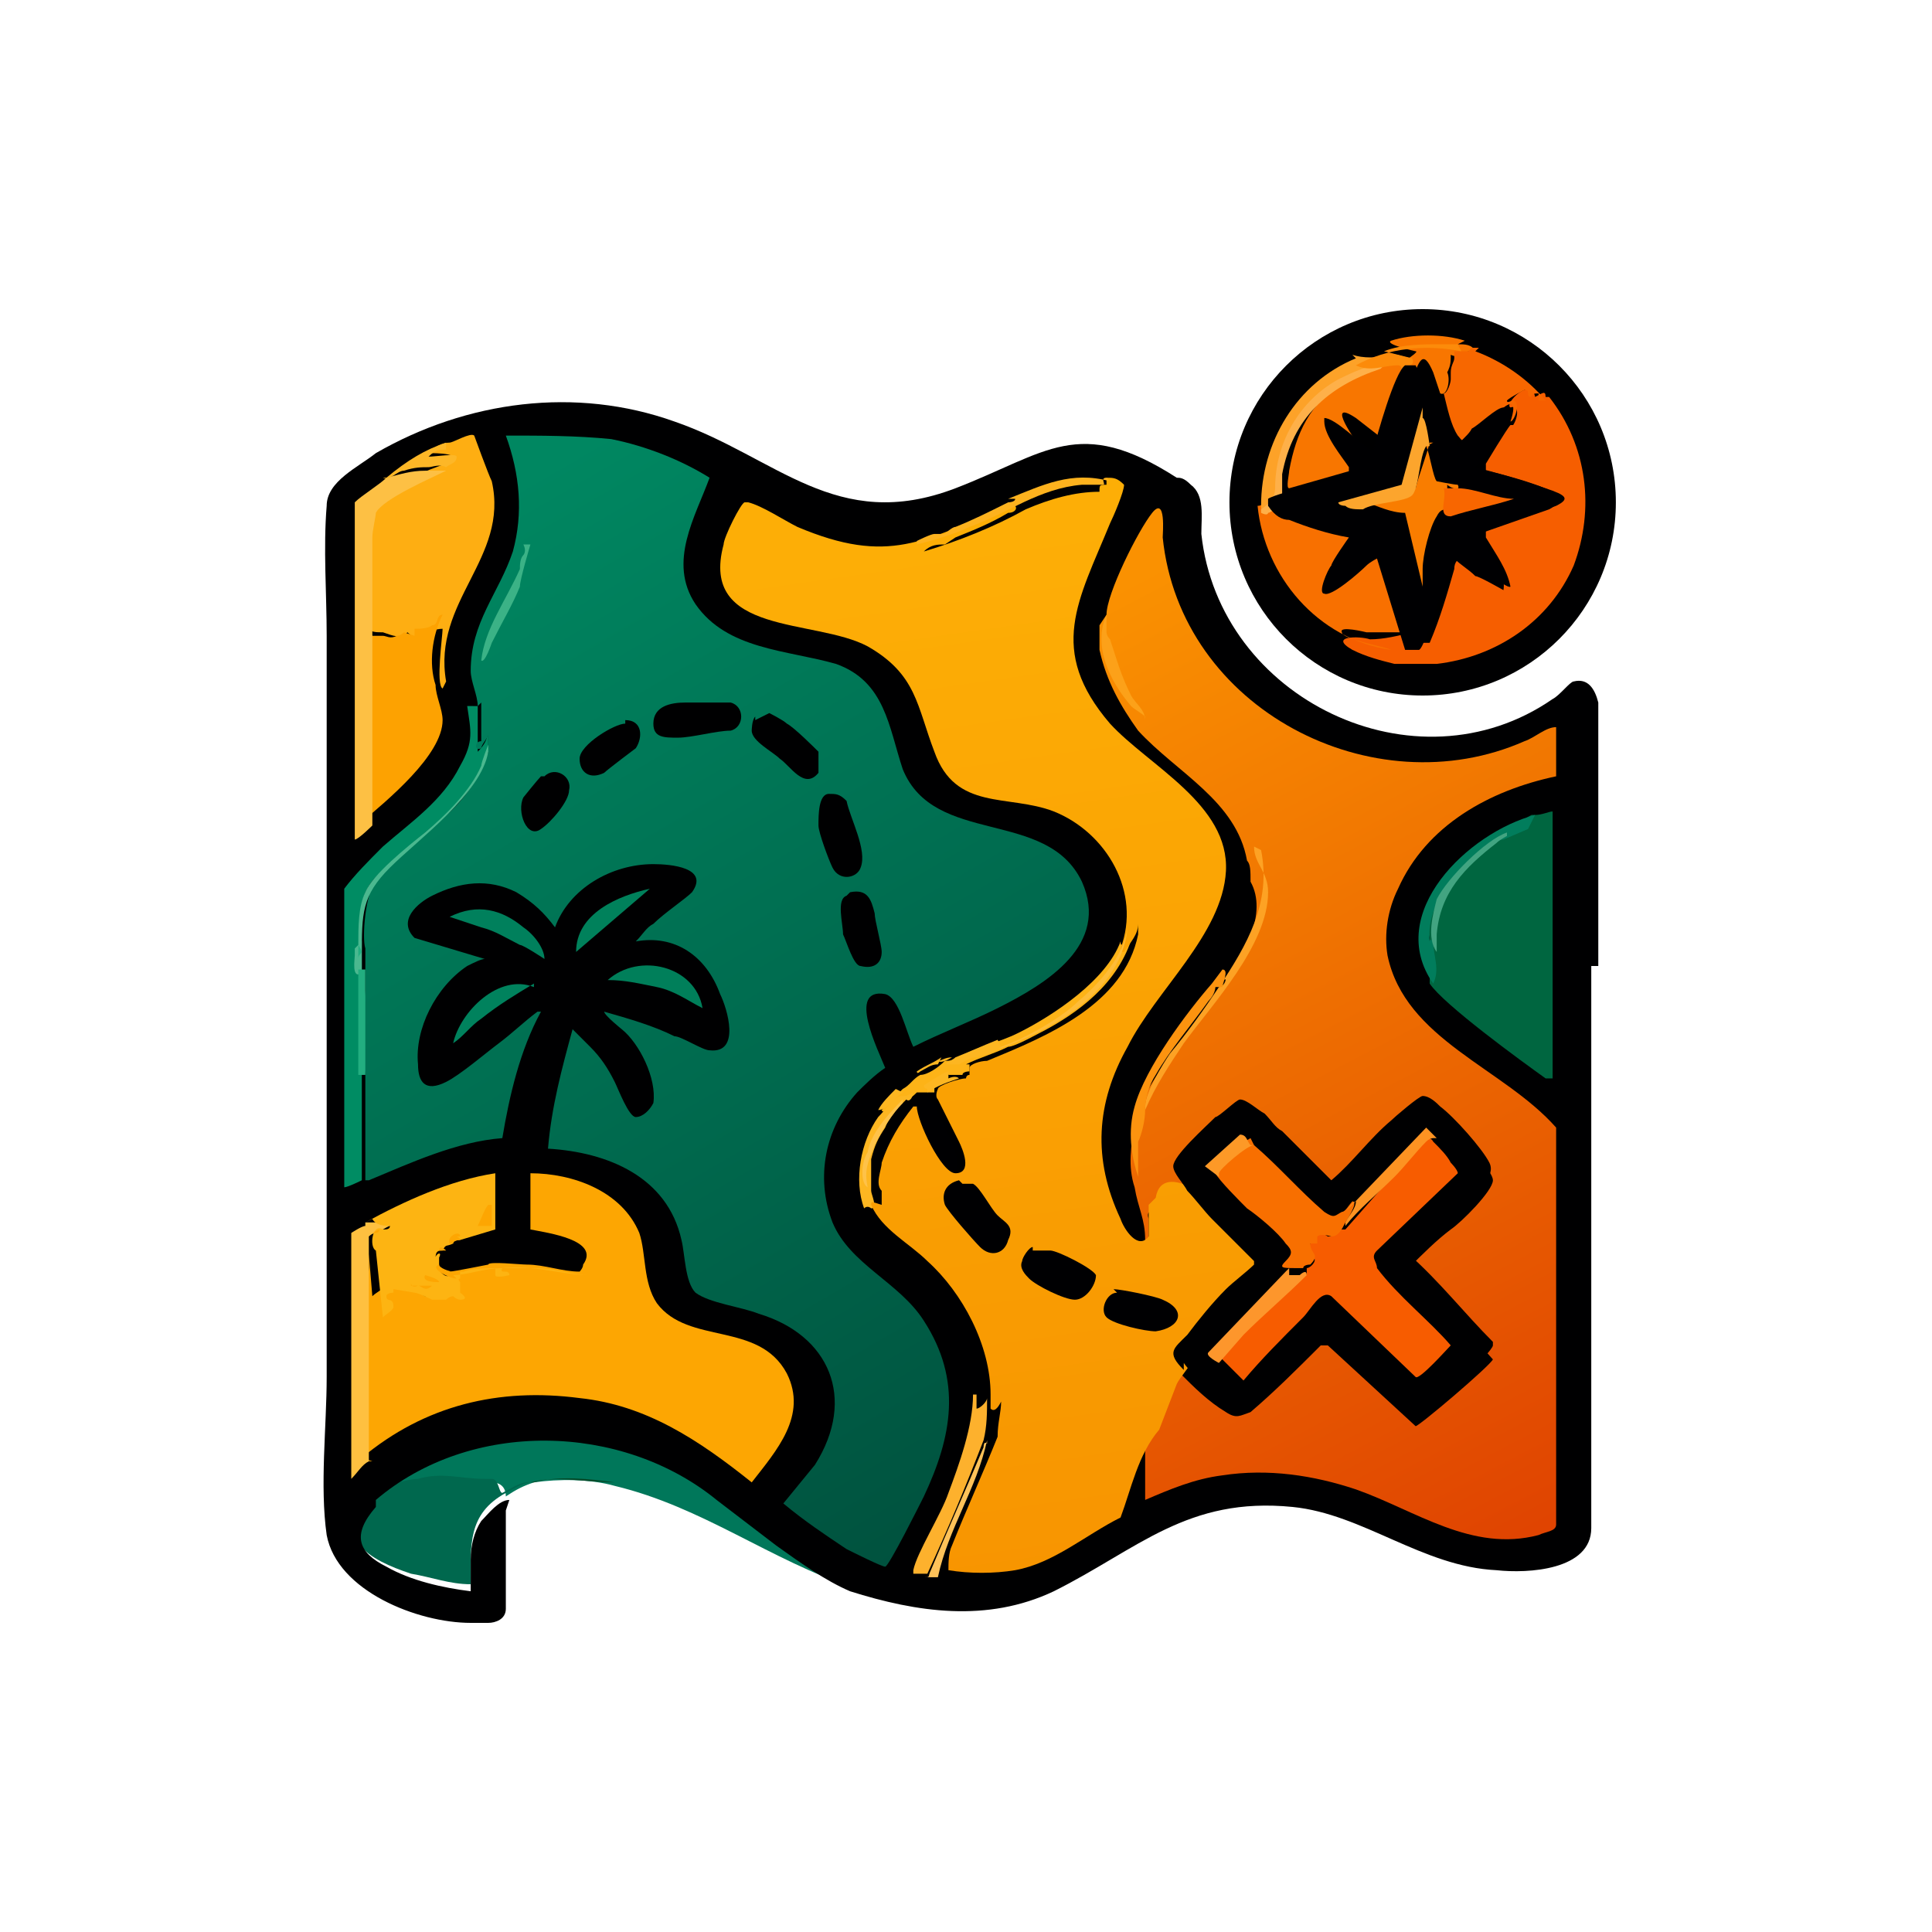 <?xml version="1.0" encoding="UTF-8"?>
<svg id="Layer_1" xmlns="http://www.w3.org/2000/svg" xmlns:xlink="http://www.w3.org/1999/xlink" version="1.1" viewBox="0 0 55 55">
  <!-- Generator: Adobe Illustrator 30.0.0, SVG Export Plug-In . SVG Version: 2.1.1 Build 123)  -->
  <defs>
    <style>
      .st0 {
        fill: #f87000;
      }

      .st1 {
        fill: #fc930f;
      }

      .st2 {
        fill: #fda228;
      }

      .st3 {
        fill: #fda602;
      }

      .st4 {
        fill: #006640;
      }

      .st5 {
        fill: url(#linear-gradient2);
      }

      .st6 {
        fill: url(#linear-gradient1);
      }

      .st7 {
        fill: #000002;
      }

      .st8 {
        fill: #fec040;
      }

      .st9 {
        fill: #fdb412;
      }

      .st10 {
        fill: #00815b;
      }

      .st11 {
        fill: #4bb88f;
      }

      .st12 {
        fill: #f86600;
      }

      .st13 {
        fill: #fdb621;
      }

      .st14 {
        fill: #f65e00;
      }

      .st15 {
        fill: url(#linear-gradient);
      }

      .st16 {
        fill: #00775a;
      }

      .st17 {
        fill: #fd9322;
      }

      .st18 {
        fill: #00805c;
      }

      .st19 {
        fill: #000001;
      }

      .st20 {
        fill: #fd9927;
      }

      .st21 {
        fill: #23ae80;
      }

      .st22 {
        fill: #fdb727;
      }

      .st23 {
        fill: #007f5a;
      }

      .st24 {
        fill: #7c7d7b;
      }

      .st25 {
        fill: #fc8b0a;
      }

      .st26 {
        fill: #fdb21e;
      }

      .st27 {
        fill: #feb049;
      }

      .st28 {
        fill: #f76700;
      }

      .st29 {
        fill: #f05000;
      }

      .st30 {
        fill: #fca119;
      }

      .st31 {
        fill: #c7c7c5;
      }

      .st32 {
        fill: #f75c00;
      }

      .st33 {
        fill: #f97d00;
      }

      .st34 {
        fill: #fec259;
      }

      .st35 {
        fill: #fdb12d;
      }

      .st36 {
        fill: #febc38;
      }

      .st37 {
        fill: #00684e;
      }

      .st38 {
        fill: #fca52d;
      }

      .st39 {
        fill: #034a29;
      }

      .st40 {
        fill: #42a481;
      }

      .st41 {
        fill: #f87600;
      }

      .st42 {
        fill: #fdb317;
      }

      .st43 {
        fill: #f86f00;
      }

      .st44 {
        fill: #017d5c;
      }

      .st45 {
        fill: #fd962c;
      }

      .st46 {
        fill: #feae12;
      }

      .st47 {
        fill: #fda201;
      }

      .st48 {
        fill: #fec249;
      }

      .st49 {
        fill: #00825d;
      }

      .st50 {
        fill: #008c63;
      }

      .st51 {
        fill: #fdc044;
      }

      .st52 {
        fill: #fda224;
      }

      .st53 {
        fill: #9b9c9a;
      }

      .st54 {
        fill: #3bb286;
      }
    </style>
    <linearGradient id="linear-gradient" x1="-312.8" y1="-449.2" x2="-271" y2="-521" gradientTransform="translate(135.3 -163.3) scale(.4 -.4)" gradientUnits="userSpaceOnUse">
      <stop offset="0" stop-color="#008761"/>
      <stop offset="1" stop-color="#00503d"/>
    </linearGradient>
    <linearGradient id="linear-gradient1" x1="-265.7" y1="-453.7" x2="-229.7" y2="-522.8" gradientTransform="translate(135.3 -163.3) scale(.4 -.4)" gradientUnits="userSpaceOnUse">
      <stop offset="0" stop-color="#fa9101"/>
      <stop offset="1" stop-color="#de3f01"/>
    </linearGradient>
    <linearGradient id="linear-gradient2" x1="-275.2" y1="-447.4" x2="-264" y2="-525.6" gradientTransform="translate(135.3 -163.3) scale(.4 -.4)" gradientUnits="userSpaceOnUse">
      <stop offset="0" stop-color="#fdae06"/>
      <stop offset="1" stop-color="#f79300"/>
    </linearGradient>
  </defs>
  <path class="st16" d="M10.7,42.6c1.7-1.7,5.1-2.1,7.3-1.4,2.4.8,4,2.8,6.2,3.9,0,0,.1,0,.1.1-2.4-.8-4.3-2.3-6.8-2.9-.7-.2-1.6-.2-2.3-.1-.3.1-.5.2-.8.4,0-.3-.2-.4-.4-.4-1-.2-2,0-2.9.3,0,.2-.3.3-.3,0h0Z"/>
  <path class="st37" d="M15.1,42.2s0,0,0,0c-.2,0-.5.2-.7.3-1.1.6-1,1.5-1,2.6-.6,0-1.1-.2-1.7-.3-1.2-.4-2.3-1-1.1-2.3.2.2.2,0,.2-.1.2-.1.8-.3,1.1-.3.7-.2,1.2,0,1.9,0,0,0,.1,0,.2,0,.2,0,.2.4.3.4.2-.1.5-.3.7-.3Z"/>
  <path class="st39" d="M15.1,42.2c.7-.2,1.6,0,2.4,0h0c-.7-.1-1.6-.2-2.3,0h0s0,0,0,0Z"/>
  <g>
    <circle class="st19" cx="40.5" cy="14.3" r="5.5"/>
    <g>
      <path class="st14" d="M43,12.2c.2-.2.3-.7,0-.6-.2-.1.6-.9.7-.3.2-.1.3-.2.3,0h.1c1.1,1.4,1.3,3.2.7,4.8-.7,1.6-2.2,2.6-3.9,2.8-.2,0-.4,0-.6,0-.2,0-.4,0-.6,0-.4-.1-.8-.2-1.2-.4-.7-.4.2-.4.5-.3.4,0,.8-.1,1.2-.2,0,.1,0,.2.2.3h0c0,0,.2,0,.3,0,.3-.7.5-1.4.7-2.1,0-.2.1-.3.3-.4,0,0,1.2,1,1.3.9-.1-.5-.4-.9-.7-1.4,0,0,0-.1,0-.2l2-.7c.4-.2.3-.3-.3-.5-.6-.2-1.2-.4-1.7-.5,0,0,0,0,0-.2,0,0,.6-1,.7-1.1,0,0,0,0,.1,0h0Z"/>
      <path class="st0" d="M36.4,14.3c0,0,.2,0,.3.2.6.3,1.3.4,1.9.6.1,0,.2,0,.1.2l-.5.7c-.4.7-.4.9.1.5l.9-.7c0,0,.1,0,.2,0l.8,2.5h0c0,0,0,.1,0,0-.1,0,0-.3-.1-.3,0,0-.4,0-.5,0-.2,0-.5,0-.7,0,0,0-.8-.2-.7,0,0,.2,1.2.4,1.4.5h0c-2.1-.3-3.6-2.1-3.8-4.1.2,0,.3-.2.5-.4,0,0,0,0,0,0Z"/>
      <path class="st41" d="M41.5,9.8c.2,0,.4,0,.5.2,0,0,0,.1-.2,0-.1.1-.3.2-.5.1,0,.2,0,.3-.1.5.1.2,0,.7-.2.6h0s-.2-.6-.2-.6c-.3-.7-.4-.3-.6.2l-.5,1.6c0,.1,0,.2-.2.2l-.9-.7c-.9-.6,0,.7.2.9.2.3.2.5,0,.5-.7.2-1.4.4-2.1.6h0c-.1,0,0-.4,0-.5.2-1.1.6-1.9,1.5-2.5.4-.3,1-.6,1.4-.6,0-.2.3-.2.5-.1h0c0,0,.3-.2.2-.2,0,0-.9-.2-.7-.3.6-.2,1.5-.2,2.1,0h0Z"/>
      <path class="st28" d="M42,10c.8.3,1.5.8,2,1.4,0,0-.2,0-.2,0,0,0,0-.1,0-.2-.1,0-.2,0-.2.1-.2,0,0-.2-.2-.2,0,0-.4.2-.5.3,0,.1.1,0,.2,0,.2.1,0,.6-.1.6,0,0,0,0,0,0h0c.2-.6,0-.6-.3-.3-.3.2-.7.5-.9.8-.2.1-.2,0-.3-.1-.2-.3-.3-.8-.4-1.2.1,0,.2-.3.2-.4,0,0,0-.1,0-.2,0-.2.1-.3.1-.4,0,0,0-.1,0-.2,0,0,.3,0,.4,0,0,0,0,0,.1-.1,0,0,.2,0,.2,0h0Z"/>
      <path class="st2" d="M38.5,10.1c.3.1.7.1,1.1,0,.2,0,.4,0,.3.2-.2,0-.3,0-.5.1-.5,0-1.2.4-1.6.7-.9.7-1.3,1.7-1.4,2.9,0,.1,0,.3-.2.4-.2.3-.3.2-.3,0,0-1.8,1-3.5,2.7-4.2h0Z"/>
      <path class="st27" d="M39.3,10.5c-1.5.5-2.5,1.4-2.8,3,0,.2,0,.4,0,.6,0,0,0,.2,0,.2,0,0-.3.3-.4.3,0,0,0,.1-.2,0,0-.1,0-.2,0-.3v.2c.3-.2.4-.4.4-.6,0-1.3.7-2.5,1.8-3.1.2-.1.8-.4,1.1-.4,0,0,.1,0,.2,0h0Z"/>
      <path class="st25" d="M41.5,9.8c-.1,0-.4,0-.5,0-.5,0-1.1,0-1.6.2l.8.2c.1.2-.1.2-.3.3,0,0,0-.1-.1-.1-.4,0-.8.2-1.2,0h0c.9-.5,2-.6,3-.4Z"/>
      <path class="st0" d="M40.8,18.9c-.2,0-.4,0-.6,0,.2,0,.5,0,.6,0Z"/>
      <g>
        <path class="st7" d="M41,11.3c.2.5.3.9.5,1.4.1-.2.3-.3.4-.5.2-.1.7-.6.9-.6.3-.1.2.4,0,.6,0,0-.6,1-.8,1.1.7.2,1.6.4,2.2.7.3.2.1.4-.1.5l-2,.7c.2.5.8,1,.7,1.6,0,0-.7-.4-.8-.4-.2-.2-.4-.3-.6-.5-.2.3-.8,2.5-1,2.6-.1,0-.3,0-.4,0l-.8-2.6s-.2.1-.3.2c-.2.2-1,.9-1.2.8-.2,0,.1-.7.2-.8,0-.1.5-.8.5-.8-.6-.1-1.2-.3-1.7-.5-.2,0-.4-.1-.6-.4,0,0,0,0,0-.1,0,0,0,0,0-.1.3-.2,2.3-.6,2.3-.7,0,0,0-.1,0-.2-.2-.3-.7-.9-.7-1.3,0,0,0-.1,0-.1.3,0,1,.7,1.3.9,0,0,0,0,.1,0,.1-.4.6-2.2.9-2.4,0,0,.2,0,.3,0,.1.2.3.7.4,1h0Z"/>
        <path class="st33" d="M40.6,12.7c.1.2.2.9.3,1,0,0,.5.1.6.1.1.2-.2.1-.3,0v.5c0,0,0,.1,0,.2-.1,0-.2,0-.3.2-.2.3-.4,1.1-.4,1.5,0,.2,0,.3,0,.5,0,0,0,.1,0,0l-.5-2.1c-.4,0-.8-.2-1.1-.3h0c.5-.2.9-.3,1.4-.4.1-.4.3-.9.4-1.3h.1s0,0,0,0Z"/>
        <path class="st38" d="M40.6,12.7c-.2.3-.2,1.2-.4,1.4-.2.2-1.1.2-1.4.4-.2,0-.4,0-.5-.1,0,0-.2,0-.2-.1l1.8-.5.6-2.2v.3c.1,0,.2.8.2.8Z"/>
        <path class="st12" d="M41.5,13.9c.5,0,1.1.3,1.6.3-.6.2-1.2.3-1.8.5-.4,0-.1-.5-.2-.8.1,0,.2,0,.3,0,0,0,0,0,.1,0h0Z"/>
      </g>
    </g>
  </g>
  <g>
    <path class="st19" d="M45.3,27.5c0,.4,0,.8,0,1.1,0,.3,0,.7,0,1v13.9c0,1.2-1.8,1.3-2.7,1.2-2.1-.1-3.8-1.6-5.8-1.8-3-.3-4.4,1.2-6.8,2.4-1.9.9-3.9.6-5.8,0-.7-.3-1.4-.8-2.1-1.3l-1.7-1.3c-2.7-2.2-7-2.3-9.7,0h0s0,.2,0,.2c-.7.8-.5,1.3.3,1.7.7.4,1.6.6,2.4.7,0-.3,0-.6,0-.9,0-.4.1-.8.3-1.1.2-.2.5-.6.8-.6,0,0-.1.3-.1.3v2.1c0,.1,0,.6,0,.7,0,.3-.3.4-.5.4-.2,0-.3,0-.5,0-1.5,0-3.8-.9-4.1-2.5-.2-1.4,0-3.1,0-4.5,0-7,0-14.1,0-21.1,0-1.2-.1-2.5,0-3.7,0-.7.9-1.1,1.4-1.5,2.6-1.5,5.7-1.9,8.5-.9,2.9,1,4.6,3.2,8,1.9,2.6-1,3.5-2.1,6.3-.3.1,0,.2,0,.4.2.4.3.3.9.3,1.4.5,4.7,6.1,7.4,10,4.7.2-.1.5-.5.6-.5.4-.1.6.2.7.6,0,2.5,0,5,0,7.5h0Z"/>
    <g>
      <path class="st31" d="M45.3,28.6s0,0,0,0v-1.1c0,0,0,.2,0,.2,0,.3,0,.6,0,.9h0Z"/>
      <path class="st24" d="M45.3,29.6c0-.3,0-.7,0-1h0v1Z"/>
      <path class="st53" d="M13.7,46.1c-.1,0-.4,0-.5,0,.2,0,.3,0,.5,0Z"/>
      <g>
        <g>
          <path class="st46" d="M12.6,19.6s0,0,0,0c-.2-.1,0-1.5,0-1.7-.2,0-.4.1-.6.1,0,.2-.2.2-.4,0-.2.2-.4.1-.7,0-.3,0-.4,0-.5-.3,0,0,0,0,0-.1,0,0,0,0,0-.1,0-.9,0-1.7.1-2.6,0-.4,0-.6.4-.8.5-.4,1.2-.7,1.8-.9h0c.6-.3-.3-.3-.5-.3h0c.2-.2.4-.3.6-.3.1,0,.6-.3.7-.2,0,0,.4,1.1.5,1.3.5,2.2-1.7,3.4-1.3,5.7h0Z"/>
          <path class="st47" d="M10.4,17.9c.1,0,.1.1.2.2,0,0,.2,0,.3,0,.1,0,.2.1.4,0,0,0,.1,0,.2-.1,0,0,.3.1.3.1,0,0,0-.1,0-.2.1,0,.4,0,.5-.1.2,0,.1-.3.3-.3-.3.6-.4,1.4-.2,2h0c0,.3.2.7.2,1,0,1-1.6,2.3-2.3,2.9,0,0,0,0,0,0,0-1.6,0-3.4,0-5.1,0-.1,0-.2,0-.3s0-.2,0-.3Z"/>
          <path class="st51" d="M12.7,13.4c-.4.2-1.8.8-2,1.2,0,.1-.1.5-.1.7,0,.8,0,1.7,0,2.5,0,1.8,0,3.7,0,5.5,0,0,0,.2,0,.2,0,0-.4.4-.5.4,0-1.6,0-3.2,0-4.9,0-1.5,0-3.1,0-4.6,0,0,0,0,0-.1.2-.2.7-.5.9-.7h0c.4-.1.7-.2,1.1-.2h.3c.1,0,.2,0,.2,0h0Z"/>
          <path class="st22" d="M12.7,12.8c.1,0,0,0,0,0-.2,0-.3,0-.5.2.2,0,.8-.1.8,0,0,.2-.2.2-.3.3-.2-.1-.4,0-.5,0-.2,0-.4,0-.7.1-.2,0-.4.3-.6.2h.1c.6-.5,1.1-.8,1.7-1h0Z"/>
          <g>
            <path class="st3" d="M10.6,41.6h-.1c-.2-1.8-.1-3.7,0-5.5,0,0,0-.1,0-.2,0,0,0-.1,0-.2h0s.1,1.2.1,1.2c.1-.1.3-.2.4-.3.4,0,.8.1,1.1.3.1,0,.3,0,.4,0,0,0,.2-.1.3,0,0-.2-.2-.5,0-.5,0-.1,0-.2,0-.2.1,0,1.1-.2,1.1-.2,0,.1,0,.2,0,0,0-.1.9,0,1.1,0,.5,0,1,.2,1.5.2h0c0,0,.1-.1.1-.2.5-.7-1-.9-1.5-1v-1.6c1.2,0,2.6.5,3.1,1.7.2.6.1,1.4.5,2,.9,1.2,2.9.5,3.7,2,.6,1.2-.3,2.2-1,3.1-1.5-1.2-3-2.2-4.9-2.4-2.3-.3-4.4.2-6.2,1.7h0Z"/>
            <path class="st8" d="M10.4,34.8c.1,0,.3,0,.4,0,.3,0,.8-.3,1.2-.4.2,0,.3-.1.5-.1,0,.1,0,0,0,.1-.5.2-1.1.3-1.6.6,0,0,0,.1-.2.1,0,0-.1,0-.2.1,0,.2,0,.3,0,.5,0,1.7,0,3.4,0,5.1,0,.3,0,.5,0,.8-.2.1-.3.3-.5.5v-.3c0,0,0-6.7,0-6.7,0,0,.3-.2.4-.2h0Z"/>
            <g>
              <path class="st9" d="M10.4,34.8c1.1-.6,2.4-1.2,3.7-1.4v1.6c0,0-1,.3-1,.3,0,0-.2,0-.2.1-.2.1-.2,0-.3.2-.1,0-.2,0-.2.2,0-.1.2-.2.1,0,0,0,0,.2,0,.3,0,.1.2.3.3.2h.1c.4,0,.9-.2,1.4-.2.2,0,.4,0,.6,0,.1,0,.3,0,.4,0,.5,0,1,.2,1.5.2,0,0,0,0,0,0-.8,0-1.6-.3-2.5-.2-.1.2.2,0,.2.2,0,0-.4.1-.4,0,0,0,0-.1,0-.2-.1,0-.7,0-.9.1,0,0,0,0,0,0,0,0-.1,0-.1,0,0,0,0,.1,0,.2,0,0-.1,0,0,.1,0,0,0,.2,0,.3,0,0,.3.2,0,.2-.1,0-.2-.1-.2-.1,0,0-.1,0-.2.1,0,0-.1,0-.2,0,0,0-.2,0-.2,0s-.4-.2-.5-.2c0,0-.6-.1-.6-.1,0,0,0,0,0,.1,0,0-.2,0-.2.1,0,.2.2,0,.2.3,0,.1-.2.2-.3.3l-.2-1.9c-.2-.1-.1-.8.2-.6.1,0,.2,0,.2-.1h0c-.1,0-.4,0-.5-.2h0Z"/>
              <g>
                <path class="st3" d="M12.5,36c0,.1.3.2.4.2h-.1c0,0,.2.2.2.2-.2,0-.8-.3-.5-.4h0Z"/>
                <path class="st3" d="M12.8,35.4c-.1-.2.3-.4.3-.2-.2,0,0,0,0,.1,0,0-.2,0-.2.1h0Z"/>
                <path class="st3" d="M14.8,35.9c-.2,0-.4,0-.6,0,.2,0,.5,0,.6,0Z"/>
                <path class="st3" d="M12.5,35.6s0,0,0,0c0,0,0,0,0,0h0s0-.2.2,0Z"/>
                <path class="st3" d="M14,34.3v.6c0,0-.3,0-.4,0,.1-.2.2-.5.3-.6,0,0,0,0,.1,0Z"/>
                <path class="st3" d="M11.7,36.6c.1,0,.2,0,.3,0,.1,0,.3,0,.3,0-.2.2-.3,0-.4,0,0,0-.2.1-.2-.1Z"/>
                <path class="st3" d="M12.5,36.5c-.1,0-.5,0-.4-.2,0,0,.4.1.4.2Z"/>
                <path class="st3" d="M10.6,35.1c0,0,0,0,.2-.1h0c0,.1-.1.1-.2.1Z"/>
              </g>
            </g>
          </g>
          <g>
            <path class="st50" d="M13.6,20.1s0,0,0,0c0,0,0,.3,0,.3v.8s0,.1,0,.2c.3-.3.3-.5.3-.9,0,0,0-.2,0-.1,0,0,0,.1,0,.2,0,.3,0,.6,0,.8h0c-.3.8-.9,1.6-1.6,2.2l-1.4,1.2c-.7.5-.7,1.3-.6,2h0c0,0,0,.2,0,.2,0,.2,0,.4,0,.6,0,1,0,2,0,3h0c0,1,0,1.9,0,2.8,0,0,0,.2,0,.2,0,0-.4.2-.5.2v-8.5c.3-.4.7-.8,1.1-1.2.8-.7,1.7-1.3,2.2-2.3.4-.7.3-1,.2-1.7h0Z"/>
            <path class="st23" d="M20,28.7c-.4-.2-.8-.5-1.3-.6-.5-.1-.9-.2-1.4-.2.9-.8,2.5-.4,2.7.8h0Z"/>
            <path class="st18" d="M15.5,27.3c0,0-.6-.4-.7-.4-.4-.2-.7-.4-1.1-.5l-.9-.3c.8-.4,1.5-.2,2.1.3.3.2.6.6.6.9h0Z"/>
            <path class="st49" d="M15.2,28c-.5.3-1,.6-1.5,1-.3.2-.5.5-.8.7.2-.9,1.3-2,2.3-1.6Z"/>
            <path class="st10" d="M18.5,25.3l-2.1,1.8c0-1.1,1.2-1.6,2.1-1.8Z"/>
            <g>
              <path class="st15" d="M13.6,20.1c0-.3-.2-.7-.2-1,0-1.4.8-2.2,1.2-3.4.3-1.1.2-2.2-.2-3.3,1,0,2,0,3,.1,1,.2,2,.6,2.8,1.1-.4,1.1-1.2,2.4-.4,3.6.9,1.3,2.6,1.3,4,1.7,1.4.5,1.5,1.8,1.9,3,.9,2.2,4.1,1.1,5.1,3.2.8,1.8-1,2.9-2.4,3.6-.8.4-1.6.7-2.4,1.1,0,0,0,0,0,0-.2-.4-.4-1.4-.8-1.5-1.1-.2-.2,1.6,0,2.1-.3.2-.6.5-.8.7-.9,1-1.2,2.4-.7,3.7.5,1.2,1.9,1.7,2.6,2.8,1.1,1.7.8,3.3,0,5-.1.2-1,2-1.1,2-.1,0-.9-.4-1.1-.5-.6-.4-1.2-.8-1.8-1.3l.9-1.1c1.2-1.9.4-3.7-1.6-4.3-.5-.2-1.4-.3-1.8-.6-.3-.3-.3-1.1-.4-1.5-.4-1.8-2.1-2.5-3.8-2.6.1-1.2.4-2.3.7-3.4l.5.5c.3.3.5.6.7,1,.1.2.4,1,.6,1,.2,0,.4-.2.5-.4.1-.7-.4-1.7-.9-2.1,0,0-.5-.4-.5-.5.7.2,1.4.4,2,.7.2,0,.8.4,1,.4.9.1.5-1.2.3-1.6-.4-1.1-1.3-1.7-2.4-1.5.2-.2.3-.4.5-.5.3-.3.9-.7,1.1-.9.5-.7-.6-.8-1.1-.8-1.2,0-2.4.7-2.8,1.8-.3-.4-.6-.7-1.1-1-.8-.4-1.6-.3-2.4.1-.4.2-1,.7-.5,1.2l2,.6c0,0,0,0,0,0-.1,0-.3.1-.5.2-.9.6-1.5,1.8-1.4,2.8,0,.5.2.8.8.5.4-.2,1.1-.8,1.5-1.1.4-.3.7-.6,1.1-.9,0,0,0,0,.1,0-.6,1.1-.9,2.4-1.1,3.6-1.3.1-2.6.7-3.8,1.2,0,0-.1,0-.1,0,0-.8,0-1.7,0-2.6,0,0,0-.1,0-.2,0,0,0-.1,0-.2-.1-.8-.1-1.6,0-2.4,0-.4,0-.8,0-1.2,0,0,0,0,0,0-.1-.3,0-1.6.3-1.9.6-.7,1.2-1.3,1.9-1.8.6-.5,1.1-1.2,1.3-1.9h0c0-.2,0-.3,0-.5,0,.1-.2.3-.2.4-.2.1-.2-.2,0-.2,0,0,0,0,0,0,0-.2,0-.6,0-.8,0,0,0,0,0,0h0c0-.1,0-.2,0-.3h0Z"/>
              <g>
                <path class="st19" d="M19.4,20c.3,0,1.2,0,1.4,0,.4.1.4.7,0,.8-.4,0-1.1.2-1.5.2-.4,0-.7,0-.7-.4,0-.5.5-.6.9-.6Z"/>
                <path class="st19" d="M21.5,20.5c0,0,.4-.2.4-.2,0,0,.4.2.5.3.2.1.8.7.9.8,0,.2,0,.5,0,.6-.4.5-.8-.2-1.1-.4-.2-.2-.8-.5-.8-.8,0,0,0-.3.1-.4h0Z"/>
                <path class="st19" d="M23.6,22.6c.2,0,.3,0,.5.2.1.5.6,1.4.4,1.9-.1.3-.6.4-.8,0-.1-.2-.4-1-.4-1.2,0-.3,0-.9.3-.9Z"/>
                <path class="st19" d="M24.2,25.4c.5-.1.6.2.7.6,0,.2.2.9.2,1.1,0,.3-.2.5-.6.4-.2,0-.4-.7-.5-.9,0-.3-.2-1,.1-1.1h0Z"/>
                <path class="st19" d="M17.8,20.5c.5,0,.5.5.3.8,0,0-.8.6-.9.7-.4.2-.7,0-.7-.4,0-.4,1-1,1.3-1Z"/>
                <path class="st11" d="M10.2,26.9c0-.5,0-1.1.2-1.5.2-.5,1.2-1.3,1.7-1.7.6-.5,1.3-1.2,1.6-1.9,0-.1.2-.6.2-.6,0,0,0,.2,0,.2-.2,1.2-2,2.5-2.8,3.3-.8.8-.8,1.3-.8,2.5v.5c-.3.2-.2-.4-.2-.5v-.2Z"/>
                <path class="st19" d="M15.5,22.1c.3-.3.8,0,.7.4,0,.3-.5.9-.8,1.1-.4.3-.7-.5-.5-.9,0,0,.4-.5.5-.6h0Z"/>
                <path class="st54" d="M15.1,15.5c0,0-.3,1-.3,1.2-.2.5-.5,1-.8,1.6,0,0-.2.6-.3.5.1-.9.7-1.7,1.1-2.6,0-.1,0-.3.1-.4,0,0,.1-.1,0-.3,0,0,.1,0,.1,0h0Z"/>
                <path class="st21" d="M10.2,26.9c.2.3,0,.2,0,.4,0,0,0,.2,0,.3h.2v-.5c0,1.2,0,2.4,0,3.5h-.2c0-.4,0-.9,0-1.4,0-.8,0-1.5,0-2.3h0Z"/>
              </g>
            </g>
          </g>
        </g>
        <g>
          <path class="st6" d="M31.5,17.5c0-.6.9-2.4,1.3-2.9.4-.5.3.6.3.7.5,4.9,6,7.7,10.3,5.8.3-.1.6-.4.9-.4v1.4c-1.9.4-3.7,1.4-4.5,3.2-.3.6-.4,1.3-.3,1.9.5,2.4,3.3,3.2,4.8,4.9,0,.9,0,1.9,0,2.8,0,1.9,0,3.8,0,5.6,0,1,0,2,0,2.9,0,.2-.3.2-.5.3-1.9.5-3.5-.7-5.2-1.3-1.2-.4-2.5-.6-3.8-.4-.8.1-1.5.4-2.2.7,0-.4,0-.9,0-1.3,0-.2,0-.5,0-.6,0,0,.5-1.3.5-1.4,0,0,.2-.3.2-.3,0,0,.1,0,.2,0h.1c.4.4.8.8,1.3,1.1.3.2.4.1.7,0,.7-.6,1.3-1.2,2-1.9,0,0,.1,0,.2,0l2.5,2.3c.1,0,2.1-1.7,2.2-1.9-.8-.9-1.6-1.8-2.4-2.6.4-.4.8-.8,1.2-1.1.3-.2,1.2-1.1,1.2-1.4,0-.3-1-1.3-1.3-1.6-.1-.1-.5-.4-.6-.4-.1,0-1.1.8-1.2,1-.5.5-.9,1-1.4,1.4-.7-.7-1.4-1.3-2.1-2.1-.1,0-.3-.3-.5-.3-.3,0-1.8,1.5-1.8,1.8,0,.2.1.4.3.6h0c-.3.2-.3,0-.7,0-.3.1-.2.2-.3.4,0,.1-.3,0-.2.3,0,.3,0,.4,0,.6,0,.3.2.4.2.6,0,0,0,.1,0,.2,0,0,.1.2.1.3,0,.2,0,.4.1.6,0,0-.3,0-.3,0,0,0,0,0,0-.1,0-.6-.2-.8-.2-1.4,0,0,0-.1,0-.2,0-.6-.2-.9-.3-1.5-.2-.6-.1-1.2,0-1.8h0c.2-.8.6-1.4,1.1-2,.5-.7,1-1.3,1.5-2,.5-.8,1.2-2,.7-2.9,0-.3,0-.5-.1-.6-.3-1.7-2-2.5-3.1-3.7-.5-.7-.9-1.4-1.1-2.3,0-.2,0-.4,0-.7h0Z"/>
          <path class="st4" d="M43.7,23.2c.2,0,.4-.1.5-.1,0,0,0,0,0,0v7.6c0,0-.1,0-.2,0-.7-.5-2.9-2.1-3.3-2.7,0-.1,0-.2,0-.4,0-.3,0-.6,0-.9-.1-.3,0-.8.2-1.2.3-.7.9-1.2,1.5-1.6,0,0,.2-.1.3,0,0,0,0,0,.1-.1l.5-.2c0-.2.1-.3.3-.4h0Z"/>
          <path class="st42" d="M32.3,26.4h0c-.3,1.4-1.4,2.3-2.5,2.9-.2.1-.9.5-1.1.5,0,0,0,0,0,0-.4.2-.8.3-1.2.5,0,0,.1,0,.1,0,0,0,0,.1,0,.2,0,0-.2,0-.2.1-.1,0-.2,0-.4,0h0c0-.1-.5.2-.4.3v.2c-.1,0-.4,0-.5,0-.1.1-.2.2-.4.2l-.3.3c0,0-.3.1-.3,0,0,0,.5-.5.6-.6.2-.1.3-.3.5-.4.2,0,.5-.2.7-.4,0,0,0,0,0,0,.1,0,.2,0,.4-.1.5-.3,1.1-.4,1.7-.7,1-.5,2.5-1.5,2.9-2.6,0,.3.2-.2.2-.2,0,0,.1,0,.1-.2s0-.5.2-.5,0,.4,0,.4h0Z"/>
          <path class="st52" d="M35.7,24.1h0c0,.5.4.7.4,1.3,0,1.5-1.6,3.2-2.4,4.3-.4.6-.8,1.2-1.1,1.9,0,0,0,0,0-.1,0-.4.5-1.2.7-1.5.5-.6,1-1.3,1.4-1.9.2,0,.3-.5,0,0h0c.8-1.2,1.5-2.4,1.2-3.9h0Z"/>
          <path class="st35" d="M27.8,39.7v.4c.1,0,.3-.2.3-.3,0,0,0,0,0,0,0,.4,0,.8-.1,1.2-.5,1.3-1,2.5-1.6,3.8h-.2c0,0-.2,0-.2,0,0,0,0,0,0-.1.1-.5.8-1.6,1-2.2.3-.8.7-1.9.7-2.8h0Z"/>
          <path class="st44" d="M43.7,23.2l-.2.4-.7.3s0,0,0,0c-.2,0-.5.3-.7.5-.8.6-1.5,1.4-1.4,2.4,0,0,0-.1.1,0,0,.4.2.8,0,1.2-1.4-2,1-4.3,2.9-4.8Z"/>
          <path class="st1" d="M34.5,28c0,0,.3-.4.3-.4.2,0,0,.4,0,.5,0,0-.1,0-.2,0,0,0,0,.2-.2.4-.5.7-1.1,1.4-1.5,2.1-.2.3-.3.7-.3,1,0,.3-.1.7-.2.9,0,.3,0,.6,0,1-.2-.6-.3-1.3-.1-2,.3-1.1,1.5-2.7,2.2-3.5h0Z"/>
          <path class="st13" d="M25.5,31c-.2.2-.4.4-.5.6.3,0,.4-.4.7-.4,0,0,0,0,.1,0,0,0,0,0,.2-.1,0,.1-.1.3-.2.2,0,0,0,0,0,0-.2.2-.5.5-.6.8-.2.3-.3.5-.4.9,0,.2,0,.7,0,.9,0,.1.2.5,0,.5,0,0-.1-.1-.2,0-.3-.8-.1-1.9.4-2.6.2-.2.4-.5.7-.7h0Z"/>
          <path class="st30" d="M32.6,20.4c-.1-.1-.3-.2-.4-.3-.6-.7-1.1-1.7-.7-2.6,0,0,0,.4,0,.5,0,0,0,.1.1.2.2.6.3,1,.6,1.6.1.2.4.4.4.7Z"/>
          <path class="st29" d="M44.4,40.4c0,0,0-.2,0-.2,0-1.8,0-3.6,0-5.4,0,0,0,.2,0,.2,0,1.8,0,3.6,0,5.4Z"/>
          <path class="st13" d="M26.7,30.3c0,0,0,0,0,0-.2,0-.3.1-.5.2,0,0-.1.1-.1,0,.3-.2.4-.2.7-.4h0Z"/>
          <path class="st13" d="M27.1,30.1c0,0-.3.2-.4.1.1,0,.2-.1.4-.1Z"/>
          <path class="st7" d="M26.4,31.2c0,0,.3.4.3.5.1.2.4.8.5,1.1.2.7-.3,1-.7.4-.2-.3-.7-1.3-.7-1.7,0,0,0,0,0-.1,0,0,.2-.1.2-.2.1,0,.3,0,.5,0h0Z"/>
          <g>
            <path class="st5" d="M31.5,13.6c.2,0,.3,0,.5.2,0,0,0,0,0,0,0,.2-.3.9-.4,1.1-.9,2.2-1.8,3.6,0,5.7,1.1,1.2,3.4,2.3,3.3,4.2-.1,1.8-2,3.4-2.8,5-.9,1.6-1,3.2-.2,4.9.1.3.5.9.8.5h0c0-.3,0-.6,0-.9,0,0,.1-.1.2-.2.1-.6.6-.5,1-.3h.1c.6.6,1.2,1.2,1.8,1.8.2.2,0,.3,0,.5-.8.6-1.4,1.4-2.1,2.2,0,.2,0,.3.2.5h0c-.1.2-.3.4-.4.6l-.5,1.3h0c-.6.7-.8,1.7-1.1,2.5-1,.5-1.9,1.3-3,1.5-.6.1-1.3.1-1.9,0,0-.2,0-.5.1-.7.4-1,.9-2.1,1.3-3.1h0c0-.4.1-.7.1-1-.1.2-.2.3-.3.2v-.4c0-1.4-.8-2.9-1.8-3.8-.5-.5-1.3-.9-1.6-1.6,0-.1,0-.1.3,0h0c0-.2,0-.3,0-.4-.2-.2,0-.6,0-.8.2-.6.5-1.1.9-1.6,0,0,0,0,.1,0h0c0,.4.7,1.9,1.1,1.9.5,0,.2-.7.1-.9-.2-.4-.4-.8-.6-1.2h0c-.1-.1,0-.3,0-.3,0,0,0,0,0,0,0-.1.6-.3.8-.3,0,0,0-.1.1-.1,0,0,0-.1,0-.2,0-.1.3-.2.5-.2h0c1.7-.7,3.9-1.6,4.3-3.6h0c0,0,0-.1,0-.1,0-.1,0-.4,0-.2,0,.3-.2.5-.4.8-.1,0-.1,0-.1-.1.6-1.6-.4-3.3-1.9-3.9-1.3-.5-2.8,0-3.4-1.7-.5-1.3-.5-2.2-1.9-3-1.5-.8-4.8-.3-4.1-2.9,0-.2.5-1.2.6-1.2,0,0,0,0,.1,0,.4.1,1,.5,1.4.7,2.6,1.1,3.6.4,6-.6.3-.1.3.2,0,.2-.5.3-1,.5-1.5.7l-.3.2c-.2,0-.4,0-.6.2,1-.3,2-.7,2.9-1.2.7-.3,1.4-.5,2.1-.5,0-.2,0-.2.2-.2h0Z"/>
            <g>
              <path class="st26" d="M31.5,13.6c-.2,0,0,.2-.1.2,0,0-.5,0-.6,0-1.2.1-2.1.8-3.2,1.2-.4.2-1.1.4-1.5.5,0,0,0,0,0-.1,0,0,.4-.2.5-.2,0,0,.2,0,.3,0,0,0,.2-.2.3-.2.5-.2.9-.4,1.5-.7,0,0,.2,0,.2-.1h-.2c1-.4,1.8-.8,2.9-.5h0Z"/>
              <path class="st34" d="M28.1,41c-.3,1.4-1.1,2.5-1.4,3.9-.1,0-.3,0-.4,0,.2,0,.1,0,.2-.2.5-1.2,1-2.3,1.5-3.5,0,0,0-.2.1-.1Z"/>
              <path class="st7" d="M27.4,33.7c0,0,.3,0,.3,0,.2.1.5.7.7.9.2.2.5.3.3.7-.1.4-.5.5-.8.2-.2-.2-.9-1-1-1.2-.1-.3,0-.6.4-.7h0Z"/>
              <path class="st7" d="M29.4,35.6c.2,0,.3,0,.5,0,.2,0,1.2.5,1.3.7,0,.3-.3.7-.6.7-.3,0-1.1-.4-1.3-.6-.1-.1-.3-.3-.2-.5,0-.1.2-.4.3-.4h0Z"/>
              <path class="st7" d="M31.7,36.7c.2,0,1.2.2,1.4.3.7.3.5.8-.2.9-.3,0-1.2-.2-1.4-.4-.2-.2,0-.7.3-.7Z"/>
              <path class="st36" d="M28.5,29.8c.6-.2,1.7-.8,2.2-1.3.6-.5,1.3-1.3,1.4-2.1h0c-.2,2.1-2.7,3.2-4.4,3.7-.2,0-.2,0,0,0l.7-.3Z"/>
              <path class="st48" d="M25.7,31.3s0,0,0,.1c-.3.3-.6.8-.8,1.2-.2.5-.3.7-.2,1.2h0c-.2-.1-.2-.7,0-1,.1-.6.7-1.2,1.1-1.6,0,0,0,0,0,0h0Z"/>
              <path class="st13" d="M26.4,31c0,0-.1,0-.1-.1,0,0,.6-.4.7-.4v.2c0,0,.2-.1.3,0-.3.1-.6.2-.9.4h0Z"/>
            </g>
          </g>
          <path class="st13" d="M28.5,29.8c-.2.2-.4.2-.7.3,0,0-.2.1,0,0-.2,0-.3.1-.5.2,0,0-.2,0-.3,0-.2,0,.1-.1.2-.2.5-.2.7-.3,1.2-.5h0Z"/>
          <path class="st40" d="M40.9,26.7s0,0,0,0c0,.1,0,.3,0,.4-.3-.4-.1-1.1,0-1.5.3-.6,1.4-1.7,2-1.9,0,0,0,0,0,0,0,0,0,0,0,.1,0,0-.2.1-.3.2-.9.7-1.6,1.4-1.7,2.6h0Z"/>
          <g>
            <path class="st19" d="M33.7,39c-.5-.5-.3-.6.1-1,.3-.4.7-.9,1.1-1.3.2-.2.6-.5.8-.7,0,0,0,0,0-.1-.4-.4-.8-.8-1.2-1.2-.2-.2-.5-.6-.7-.8-.1-.2-.4-.5-.4-.7,0-.3.9-1.1,1.2-1.4.1,0,.6-.5.7-.5.2,0,.5.3.7.4.2.2.3.4.5.5.5.5.9.9,1.4,1.4.6-.5,1.1-1.2,1.7-1.7.1-.1.8-.7.9-.7.2,0,.4.2.5.3.4.3,1.2,1.2,1.4,1.6.1.2,0,.4-.1.5-.2.3-.7.7-.9.9-.4.4-.9.8-1.3,1.2.9.8,1.6,1.7,2.4,2.5,0,0,0,0,0,.1,0,.1-.5.6-.6.7-.2.2-1.5,1.3-1.6,1.3l-2.5-2.4c-.7.7-1.3,1.5-2.1,2-.2.1-.3.2-.5.2-.3,0-1.3-1-1.5-1.3h0Z"/>
            <g>
              <path class="st32" d="M34.7,38.7h0c.6-.9,1.4-1.7,2.3-2.4h.2c0,0,0-.2,0-.2.1,0,.3-.2.2-.3-.1-.2-.2-.4,0-.5,0-.2.1-.3.4-.1.1,0,.2,0,.3-.2h.2c.8-.9,1.5-1.7,2.2-2.5,0,0,.2-.2.3,0,.2.2.4.4.5.6,0,0,.2.2.2.3l-2.3,2.2c-.2.2,0,.3,0,.5.6.8,1.5,1.5,2.1,2.2,0,0,0,0,0,0-.1.1-.9,1-1,.9l-2.4-2.3c-.3-.2-.6.4-.8.6-.6.6-1.2,1.2-1.7,1.8,0,0-.6-.6-.7-.7h0Z"/>
              <path class="st43" d="M35.7,32.6c.7.6,1.3,1.3,2,1.9.3.2.3.1.5,0,.1,0,.2-.2.3-.3.2,0-.2.6-.2.6h0c-.1.2-.2.4-.4.4,0,0-.3-.1-.4,0,0,0,0,.1,0,.2,0,0-.2,0-.2,0,0,.3.3.3,0,.6,0,0-.2,0-.2.1,0,0-.1,0-.2,0-.4,0-.5,0-.3-.2.2-.2.2-.3,0-.5-.2-.3-.8-.8-1.1-1-.2-.2-.8-.8-.9-1h0c0-.3.8-.9,1-1h0c0,0,0,0,0,0Z"/>
              <path class="st45" d="M36.7,36.1c0,0,0,0,0,.2.1,0,.2,0,.3,0,0,0,.2-.2.2,0-.6.6-1.2,1.1-1.8,1.7l-.7.8c0,0-.4-.2-.3-.3l2.2-2.3h0Z"/>
              <path class="st17" d="M40.8,32.4s-.1,0-.2.1c-.3.3-.6.7-.9,1-.5.5-1,.9-1.4,1.4,0,0,0,0,0-.1.1-.2.3-.4.3-.6-.1,0-.2.2-.3.3,0,0,0,0,0,0l2.3-2.4s.2.2.3.3h0Z"/>
              <path class="st20" d="M35.7,32.6c-.2,0-1,.7-1,.8,0,0,0,.1,0,.1l-.4-.3,1-.9c.2,0,.2.2.3.3Z"/>
            </g>
          </g>
        </g>
      </g>
    </g>
  </g>
</svg>